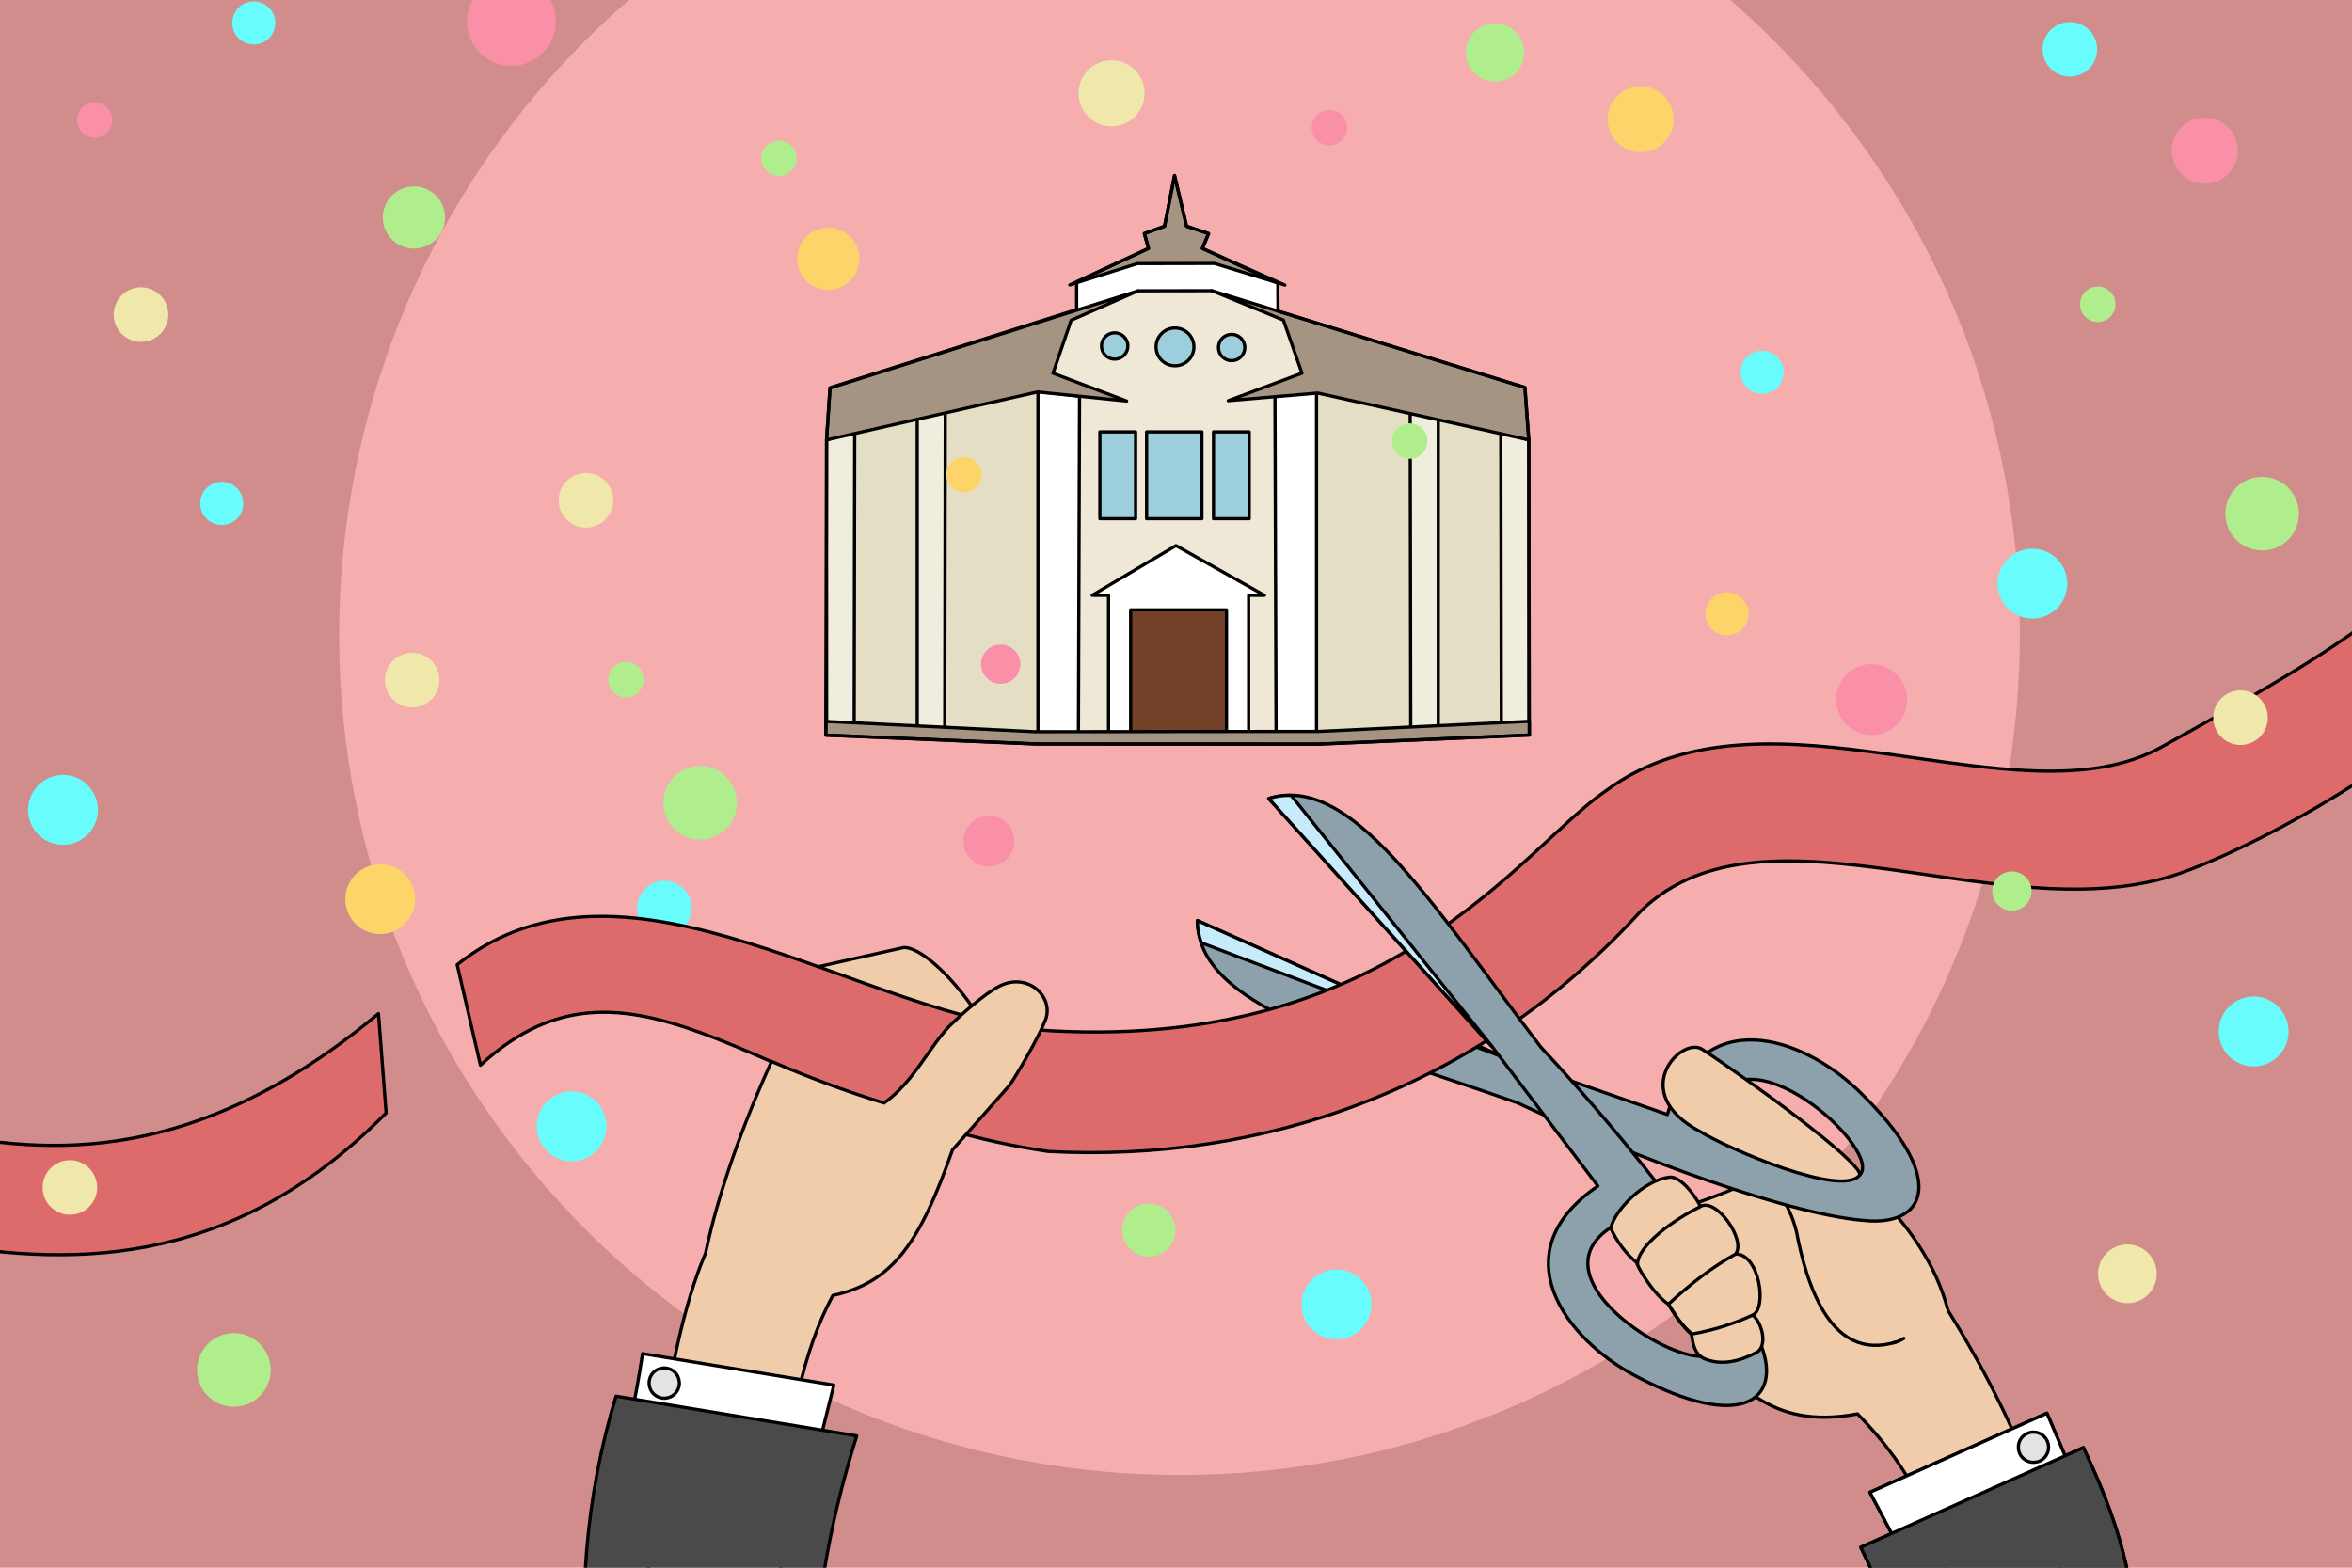 <?xml version="1.0" encoding="utf-8"?>
<!-- Generator: Adobe Illustrator 21.1.0, SVG Export Plug-In . SVG Version: 6.00 Build 0)  -->
<svg version="1.1" id="Слой_1" xmlns="http://www.w3.org/2000/svg" xmlns:xlink="http://www.w3.org/1999/xlink" x="0px" y="0px"
	 viewBox="0 0 729 486" enable-background="new 0 0 729 486" xml:space="preserve">
<g id="Layer_1">
</g>
<g id="SVG_Document">
	<g>
		<g>
			<g>
				<g>
					<rect x="-116.64" y="-76.08" fill="#D18C8C" width="963.28" height="639.16"/>
					<g>
						<path fill="#F5ADAD" d="M199.06-3.51C309.64-95.44,474-80.29,565.92,30.29s76.77,274.93-33.81,366.86
							c-110.58,91.91-274.93,76.77-366.85-33.81C73.33,252.76,88.48,88.41,199.06-3.51z"/>
						<g>
							<polygon fill="#F0E8D6" points="318.85,118.78 318.85,228.96 318.85,228.96 411.26,228.96 411.26,228.96 411.26,118.78 
								411.26,118.78 							"/>
							<polygon fill="#D1C9B0" points="410.08,118.77 472.87,131.81 470.5,225.41 410.08,228.96 							"/>
							<path fill="#F0E8D6" d="M331.66,131.81L331.66,131.81h64.16l0,0c20.95-10.05,3.03-33.99,0.29-34.39l-20.68-7.19l-22.75-0.03
								l-19.89,7.6C332.79,97.8,317.58,126.86,331.66,131.81z"/>
							<polygon fill="#E3DEC4" points="321.68,119.86 321.8,228.98 256.58,226.32 256.28,134.08 							"/>
							<polygon fill="#E3DEC4" points="408.13,120.06 408.13,229.06 473.83,225.95 473.53,134.27 							"/>
							<polygon fill="#FFFFFF" points="333.66,95.82 352.39,90.28 376,90.17 396.07,96.6 396.02,87.64 376.53,81.32 352.09,81.39 
								333.58,87.17 							"/>
							<polygon fill="#FFFFFF" stroke="#000000" stroke-linecap="round" stroke-linejoin="round" stroke-miterlimit="10" points="
								321.71,121.31 321.71,228.99 334.25,228.96 334.6,122.83 							"/>
							<polygon fill="#FFFFFF" stroke="#000000" stroke-linecap="round" stroke-linejoin="round" stroke-miterlimit="10" points="
								408.06,121.32 408.06,228.99 395.52,228.97 395.17,122.83 							"/>
							<polygon fill="#F0EDDE" stroke="#000000" stroke-linecap="round" stroke-linejoin="round" stroke-miterlimit="10" points="
								292.98,127.81 292.82,227.68 284.29,227.45 284.29,129.34 							"/>
							<polygon fill="#F0EDDE" stroke="#000000" stroke-linecap="round" stroke-linejoin="round" stroke-miterlimit="10" points="
								264.91,133.92 264.75,226.39 256.22,226.15 256.18,136.37 							"/>
							<polygon fill="#A69482" stroke="#000000" stroke-linecap="round" stroke-linejoin="round" stroke-miterlimit="10" points="
								352.8,90.15 257.28,120.27 256.18,136.38 321.57,121.51 349.2,124.33 326.38,115.7 332,99.27 							"/>
							<polygon fill="#F0EDDE" stroke="#000000" stroke-linecap="round" stroke-linejoin="round" stroke-miterlimit="10" points="
								437.09,127.91 437.26,227.46 445.79,227.22 445.79,129.12 							"/>
							<polygon fill="#F0EDDE" stroke="#000000" stroke-linecap="round" stroke-linejoin="round" stroke-miterlimit="10" points="
								465.17,133.78 465.33,226.16 473.86,225.93 473.84,136.38 							"/>
							<polygon fill="#A69482" stroke="#000000" stroke-linecap="round" stroke-linejoin="round" stroke-miterlimit="10" points="
								331.58,88.33 352.5,81.72 376.42,81.67 398.24,88.38 372.68,77.02 374.6,72.4 367.77,70.13 364.05,54.41 360.95,70.13 
								354.69,72.4 355.98,77.02 							"/>
							<polygon fill="#A69482" stroke="#000000" stroke-linecap="round" stroke-linejoin="round" stroke-miterlimit="10" points="
								375.6,90.11 472.65,120.12 473.83,136.37 408.43,121.85 380.7,124.22 403.54,115.69 397.79,99.23 							"/>
							<polygon fill="#FFFFFF" stroke="#000000" stroke-linecap="round" stroke-linejoin="round" stroke-miterlimit="10" points="
								343.59,228.87 343.59,184.56 338.51,184.56 364.5,169.15 391.92,184.56 387.01,184.56 387.01,228.87 							"/>
							<g>
								<polygon fill="#9CCFDB" stroke="#000000" stroke-linecap="round" stroke-linejoin="round" stroke-miterlimit="10" points="
									355.39,133.88 355.39,160.8 355.39,160.8 372.53,160.8 372.53,160.8 372.53,133.88 372.53,133.88 								"/>
								<polygon fill="#9CCFDB" stroke="#000000" stroke-linecap="round" stroke-linejoin="round" stroke-miterlimit="10" points="
									340.91,133.88 340.91,160.8 340.91,160.8 351.98,160.8 351.98,160.8 351.98,133.88 351.98,133.88 								"/>
								<polygon fill="#9CCFDB" stroke="#000000" stroke-linecap="round" stroke-linejoin="round" stroke-miterlimit="10" points="
									376.12,133.88 376.12,160.8 376.12,160.8 387.19,160.8 387.19,160.8 387.19,133.88 387.19,133.88 								"/>
							</g>
							<path fill="#9CCFDB" stroke="#000000" stroke-linecap="round" stroke-miterlimit="10" d="M360.04,103.39
								c2.29-2.29,6.01-2.29,8.3,0c2.28,2.29,2.28,6.01,0,8.29c-2.29,2.29-6.01,2.29-8.3,0
								C357.75,109.4,357.75,105.68,360.04,103.39z"/>
							<path fill="#9CCFDB" stroke="#000000" stroke-linecap="round" stroke-miterlimit="10" d="M342.6,104.37
								c1.6-1.6,4.18-1.6,5.78,0c1.6,1.59,1.6,4.18,0,5.78c-1.6,1.59-4.18,1.59-5.78,0C341.01,108.55,341.01,105.96,342.6,104.37z"
								/>
							<path fill="#9CCFDB" stroke="#000000" stroke-linecap="round" stroke-miterlimit="10" d="M378.85,104.84
								c1.6-1.59,4.19-1.59,5.78,0c1.6,1.6,1.6,4.18,0,5.78c-1.59,1.59-4.18,1.59-5.78,0C377.26,109.02,377.26,106.44,378.85,104.84
								z"/>
							
								<line fill="none" stroke="#000000" stroke-linecap="round" stroke-linejoin="round" stroke-miterlimit="10" x1="352.8" y1="90.15" x2="375.6" y2="90.11"/>
							<polygon fill="#734229" stroke="#000000" stroke-linecap="round" stroke-linejoin="round" stroke-miterlimit="10" points="
								350.45,189.06 350.45,228.87 350.45,228.87 380.15,228.87 380.15,228.87 380.15,189.06 380.15,189.06 							"/>
							<polygon fill="#A69482" stroke="#000000" stroke-linecap="round" stroke-linejoin="round" stroke-miterlimit="10" points="
								320.89,226.85 408.75,226.75 474.02,223.61 474.02,227.88 408.72,230.69 320.89,230.64 255.96,227.9 256.06,223.65 							
								"/>
						</g>
						<path fill="#69FCFC" d="M67.29,149.54c3.6-0.8,7.17,1.48,7.97,5.08c0.79,3.6-1.48,7.17-5.08,7.97
							c-3.6,0.79-7.17-1.48-7.97-5.08C61.41,153.91,63.69,150.34,67.29,149.54z"/>
						<path fill="#FCD469" d="M254.64,70.81c5.2-1.16,10.35,2.13,11.5,7.32c1.16,5.2-2.13,10.35-7.32,11.5
							c-5.2,1.16-10.35-2.13-11.51-7.32C246.16,77.11,249.45,71.96,254.64,70.81z"/>
						<path fill="#B0ED8C" d="M649.01,88.96c2.96-0.66,5.9,1.21,6.56,4.17c0.65,2.96-1.22,5.9-4.18,6.56
							c-2.96,0.65-5.9-1.22-6.55-4.18C644.18,92.55,646.05,89.61,649.01,88.96z"/>
						<path fill="#FA8FA8" d="M410.86,34.22c2.97-0.66,5.9,1.21,6.56,4.17s-1.21,5.9-4.17,6.56c-2.97,0.66-5.9-1.22-6.56-4.18
							S407.9,34.88,410.86,34.22z"/>
						<path fill="#B0ED8C" d="M192.7,205.36c2.95-0.72,5.92,1.08,6.65,4.03c0.72,2.95-1.09,5.92-4.04,6.65
							c-2.94,0.72-5.92-1.09-6.64-4.04C187.95,209.06,189.75,206.08,192.7,205.36z"/>
						<path fill="#FCD469" d="M533.83,183.77c3.6-0.8,7.17,1.48,7.97,5.08c0.79,3.59-1.48,7.16-5.08,7.96
							c-3.6,0.8-7.17-1.47-7.97-5.07S530.23,184.57,533.83,183.77z"/>
						<path fill="#69FCFC" d="M627.6,170.36c5.83-1.3,11.62,2.39,12.91,8.22c1.3,5.84-2.39,11.63-8.22,12.92
							c-5.84,1.3-11.62-2.39-12.92-8.22C618.08,177.44,621.76,171.65,627.6,170.36z"/>
						<path fill="#B0ED8C" d="M240.26,43.69c2.96-0.65,5.9,1.22,6.55,4.18c0.66,2.96-1.21,5.9-4.17,6.56
							c-2.96,0.65-5.9-1.22-6.56-4.18S237.29,44.35,240.26,43.69z"/>
						<path fill="#FA8FA8" d="M302.26,254.12c3.66-2.33,8.53-1.26,10.86,2.41c2.34,3.65,1.26,8.52-2.4,10.86
							c-3.66,2.33-8.53,1.25-10.86-2.41C297.53,261.32,298.6,256.46,302.26,254.12z"/>
						<path fill="#B0ED8C" d="M435.75,131.37c2.96-0.65,5.9,1.21,6.55,4.18c0.66,2.96-1.21,5.9-4.17,6.55
							c-2.96,0.66-5.9-1.21-6.56-4.17C430.91,134.96,432.78,132.03,435.75,131.37z"/>
						<path fill="#FCD469" d="M297.6,141.8c2.96-0.66,5.9,1.21,6.56,4.18c0.66,2.95-1.22,5.89-4.18,6.55s-5.9-1.22-6.55-4.18
							C292.77,145.39,294.64,142.45,297.6,141.8z"/>
						<path fill="#FA8FA8" d="M308.71,199.99c3.27-0.79,6.57,1.21,7.36,4.47c0.8,3.27-1.2,6.56-4.46,7.36
							c-3.26,0.8-6.56-1.2-7.37-4.46C303.45,204.09,305.45,200.79,308.71,199.99z"/>
						<path fill="#FCD469" d="M506.28,26.99c5.52-1.23,10.99,2.25,12.21,7.77c1.23,5.51-2.26,10.99-7.77,12.21
							c-5.52,1.22-10.99-2.26-12.21-7.78C497.29,33.68,500.77,28.21,506.28,26.99z"/>
						<path fill="#FCD469" d="M115.33,268.22c5.81-1.4,11.66,2.19,13.05,8s-2.19,11.66-8,13.05c-5.81,1.4-11.66-2.19-13.06-8
							C105.93,275.45,109.52,269.61,115.33,268.22z"/>
						<path fill="#B0ED8C" d="M698.67,148.1c6.16-1.36,12.26,2.52,13.62,8.68c1.37,6.15-2.52,12.25-8.67,13.62
							c-6.15,1.36-12.26-2.52-13.62-8.68C688.63,155.57,692.52,149.47,698.67,148.1z"/>
						<path fill="#B0ED8C" d="M126.21,58.01c5.19-1.15,10.35,2.13,11.5,7.33c1.15,5.19-2.13,10.35-7.32,11.5
							c-5.2,1.15-10.35-2.13-11.51-7.32C117.73,64.32,121.01,59.17,126.21,58.01z"/>
						<path fill="#FA8FA8" d="M28.18,31.85c2.96-0.66,5.9,1.21,6.55,4.18c0.66,2.95-1.21,5.89-4.17,6.55s-5.9-1.22-6.56-4.17
							C23.34,35.44,25.22,32.51,28.18,31.85z"/>
						<path fill="#FA8FA8" d="M681.16,36.7c5.51-1.22,10.98,2.26,12.21,7.78c1.22,5.51-2.26,10.98-7.78,12.21
							c-5.51,1.22-10.98-2.26-12.21-7.78C672.16,43.39,675.64,37.93,681.16,36.7z"/>
						<path fill="#69FCFC" d="M17.19,240.5c5.83-1.3,11.62,2.39,12.92,8.22c1.29,5.84-2.39,11.62-8.23,12.92
							c-5.83,1.29-11.62-2.39-12.92-8.23C7.67,247.58,11.36,241.79,17.19,240.5z"/>
						<path fill="#69FCFC" d="M544.73,108.88c3.6-0.79,7.17,1.48,7.97,5.08s-1.47,7.17-5.07,7.97s-7.18-1.47-7.97-5.07
							C538.86,113.26,541.13,109.68,544.73,108.88z"/>
						<path fill="#69FCFC" d="M639.72,7.03c4.56-1.01,9.08,1.87,10.09,6.43s-1.87,9.08-6.42,10.09c-4.56,1.01-9.08-1.87-10.09-6.43
							C632.28,12.57,635.16,8.04,639.72,7.03z"/>
						<path fill="#69FCFC" d="M203.91,273.29c4.54-1.12,9.12,1.67,10.23,6.2c1.11,4.54-1.67,9.12-6.2,10.23
							c-4.54,1.11-9.12-1.67-10.23-6.21C196.6,278.98,199.38,274.4,203.91,273.29z"/>
						<path fill="#F0E8AB" d="M342.31,18.93c5.51-1.22,10.98,2.26,12.21,7.78c1.22,5.51-2.26,10.98-7.78,12.2
							c-5.51,1.22-10.98-2.26-12.21-7.77C333.31,25.62,336.79,20.15,342.31,18.93z"/>
						<path fill="#F0E8AB" d="M179.78,146.84c4.56-1.01,9.08,1.87,10.09,6.43c1.01,4.55-1.86,9.08-6.42,10.09s-9.08-1.87-10.09-6.43
							S175.23,147.85,179.78,146.84z"/>
						<path fill="#F0E8AB" d="M706.76,217.2c4.53-1.11,9.12,1.67,10.23,6.2c1.11,4.54-1.67,9.12-6.21,10.23
							c-4.53,1.11-9.11-1.67-10.22-6.2C699.45,222.89,702.23,218.31,706.76,217.2z"/>
						<path fill="#F0E8AB" d="M41.87,89.26c4.56-1.01,9.08,1.87,10.09,6.43c1.01,4.55-1.87,9.08-6.42,10.09
							c-4.56,1.01-9.08-1.87-10.09-6.43C34.44,94.8,37.32,90.27,41.87,89.26z"/>
						<path fill="#F0E8AB" d="M125.75,202.62c4.54-1.11,9.12,1.67,10.23,6.2s-1.67,9.12-6.2,10.23c-4.54,1.11-9.12-1.67-10.23-6.21
							C118.44,208.31,121.22,203.73,125.75,202.62z"/>
						<path fill="#B0ED8C" d="M70.02,413.54c6.15-1.36,12.26,2.53,13.62,8.68c1.37,6.15-2.52,12.26-8.67,13.62
							c-6.15,1.37-12.26-2.52-13.62-8.67C59.98,421.01,63.87,414.91,70.02,413.54z"/>
						<path fill="#B0ED8C" d="M457.73,9.2c3.91-3.12,9.61-2.48,12.72,1.43c3.12,3.9,2.48,9.6-1.43,12.72
							c-3.9,3.11-9.6,2.47-12.72-1.43C453.19,18.01,453.83,12.31,457.73,9.2z"/>
						<path fill="#F0CCAB" stroke="#000000" stroke-linecap="round" stroke-linejoin="round" stroke-miterlimit="10" d="
							M499.74,379.39c5.26,1.22,45.31-11.46,53.32-19.56l2.85,10.09l46.39,34.01c27.19,42.88,43.74,87.94,44.15,142.12l-40.08-6.42
							c-1.83-29.69,4.85-65.31-30.64-101.32c-27.72,5.34-38.4-10.79-51.19-24.24C525.4,397.07,512.42,388.32,499.74,379.39z"/>
						<path fill="#F0CCAB" stroke="#000000" stroke-linecap="round" stroke-linejoin="round" stroke-miterlimit="10" d="
							M253.57,299.71l26.61-5.99c9.34,0.06,31.04,27.73,28.08,36.56l-39.59,3.75C248.87,337.39,222.72,348.66,253.57,299.71z"/>
						<path fill="#F0CCAB" stroke="#000000" stroke-linecap="round" stroke-miterlimit="10" d="M544.35,360.96
							c4.79,5.83,9.96,11.07,12.43,20.72c7.18,37.81,23.79,44,47.05,24.87c-6.91-28.59-37.89-53.64-58.36-59.04L544.35,360.96z"/>
						<g>
							<path fill="#8CA1AB" stroke="#000000" stroke-linecap="round" stroke-linejoin="round" stroke-miterlimit="10" d="
								M576.31,338.4c27.44,26.6,20.58,41,3.3,40.1c-23.48-1.25-73.16-19.61-109.27-36.6c-53.35-18.78-99.03-29.79-99.22-56.52
								l95.23,42.5l50.46,17.64C527.14,310.38,558.89,321.42,576.31,338.4z M530.51,344.56c-3.81,8.44,34.72,25.25,45.66,19.91
								C585.02,357.46,539.33,315.91,530.51,344.56z"/>
							<path fill="#C7EBFA" stroke="#000000" stroke-linecap="round" stroke-linejoin="round" stroke-miterlimit="10" d="
								M372.35,292.29c-0.79-2.15-1.21-4.44-1.23-6.91l94.61,42.29L372.35,292.29z"/>
						</g>
						<path fill="#F0CCAB" stroke="#000000" stroke-linecap="round" stroke-miterlimit="10" d="M576.47,364.2
							c-5.29,7.33-41.04-8.18-49.35-13.31c-23.2-12.14-5.7-30.18,0.68-25.46C541.46,334.34,576.57,359.88,576.47,364.2z"/>
						<path fill="#DE6B6B" stroke="#000000" stroke-linecap="round" stroke-linejoin="round" stroke-miterlimit="10" d="
							M324.94,356.97c-86.62-12.58-127.67-71.24-176.03-26.74l-7.21-31.17c52.7-42.07,126.74,17.47,184.45,20.52
							c105.64,5.6,145.32-56.35,171.46-74.33c49.85-37.15,127.6,11.32,172.47-13.72c32.93-18.38,64.74-35.49,84.75-57.32l6.73,43.38
							c-14.06,16.94-55.85,41.83-83.09,52.12c-54.51,21.53-130.56-25.45-169.87,12.71C458.2,337.82,391.24,360.48,324.94,356.97z"/>
						<path fill="#DE6B6B" stroke="#000000" stroke-linecap="round" stroke-linejoin="round" stroke-miterlimit="10" d="
							M-113.71,391.78l-0.01-38.45c49.91-49.01,118.48,54.5,231.03-39.1l2.37,30.81C21.34,444.45-84.1,336.03-113.71,391.78z"/>
						<g>
							<path fill="#8CA1AB" stroke="#000000" stroke-linecap="round" stroke-linejoin="round" stroke-miterlimit="10" d="
								M506.79,426.48c33.74,17.93,45.34,6.97,39.16-9.18c-8.4-21.96-41.15-63.59-68.42-92.74c-34.27-44.98-58.79-85.06-84.29-77.01
								l69.73,77.54l32.3,42.59C465.01,388.31,485.28,415.13,506.79,426.48z M498.57,381.01c6.86-6.22,34.7,25.28,32.99,37.32
								C527.6,428.92,474.02,398.2,498.57,381.01z"/>
							<path fill="#C7EBFA" stroke="#000000" stroke-linecap="round" stroke-linejoin="round" stroke-miterlimit="10" d="
								M400.19,246.58c-2.28-0.09-4.59,0.22-6.95,0.97l69.33,77.01L400.19,246.58z"/>
						</g>
						<g>
							<path fill="#F0CCAB" d="M499.24,380.75c1.36-5.83,10.61-14.98,18.36-15.98c5.51,2.42,9.24,7.46,11.08,13.28
								c-5.45,7.13-12.4,11.38-19.84,14.69C504.55,389.31,501.63,385.17,499.24,380.75z"/>
							<path fill="#F0CCAB" d="M507.18,392.31c1.28-5.85,14.3-17.83,22.04-18.91c4.16,1.84,9.38,8.35,9.42,14.48
								c-5.36,7.2-14.33,12.91-21.73,16.3C512.59,400.81,509.61,396.7,507.18,392.31z"/>
							<path fill="#F0CCAB" d="M516.69,403.47c1.36-5.83,12.8-14.06,20.55-15.05c4.13,1.88,10.01,11.4,7.75,16.36
								c-5.45,7.13-11.62,10.3-18.71,10.68C522,412.03,519.08,407.89,516.69,403.47z"/>
							<path fill="#F0CCAB" d="M524.09,412.38c2.6-3.4,13.39-6.25,19.46-5.29c2.58,2.03,4.39,9.25,1.35,11.91
								c-6.01,3.39-11.94,4.33-16.83,2.12C524.71,419.38,524.67,415.66,524.09,412.38z"/>
						</g>
						<path fill="#B0ED8C" d="M214.29,237.78c6.12-1.5,12.31,2.25,13.81,8.37c1.5,6.13-2.26,12.31-8.38,13.81
							s-12.31-2.25-13.81-8.38C204.41,245.47,208.17,239.28,214.29,237.78z"/>
						<path fill="#F0E8AB" d="M19.84,359.87c4.55-1.01,9.07,1.87,10.09,6.43c1.01,4.55-1.87,9.07-6.43,10.09
							c-4.56,1-9.08-1.87-10.09-6.43S15.28,360.88,19.84,359.87z"/>
						<path fill="#69FCFC" d="M695.94,309.24c5.81-1.42,11.67,2.14,13.09,7.94c1.43,5.81-2.13,11.67-7.94,13.1
							c-5.8,1.42-11.67-2.14-13.09-7.95C686.58,316.53,690.14,310.66,695.94,309.24z"/>
						<path fill="#69FCFC" d="M174.6,338.66c5.8-1.42,11.67,2.14,13.09,7.94c1.42,5.81-2.14,11.67-7.94,13.09
							c-5.81,1.42-11.68-2.13-13.1-7.94C165.23,345.95,168.79,340.08,174.6,338.66z"/>
						<path fill="#FA8FA8" d="M576.03,206.66c5.65-2.25,12.06,0.51,14.3,6.16c2.24,5.65-0.52,12.05-6.17,14.29
							c-5.64,2.25-12.05-0.51-14.29-6.16C567.63,215.3,570.39,208.89,576.03,206.66z"/>
						<path fill="#F0CCAB" stroke="#000000" stroke-linecap="round" stroke-linejoin="round" stroke-miterlimit="10" d="
							M274.04,341.95c9.07-6.53,13.75-16.95,20.12-23.75c4.16-4.05,11.21-10.29,15.73-12.54c9.09-4.53,17.44,4.03,13.82,11.26
							c-1.49,4.04-8.48,16.29-10.84,19.56l-17.64,19.98c-10.09,28.73-18.5,41.17-37.09,45.14c-18.67,34.46-17.37,92.4-14.57,116.67
							l-43.23-16c0.3-22.9,4.7-82.07,18.36-113.81c3.9-18.71,11.73-40.33,20.44-59.39C250.42,333.89,262,338.27,274.04,341.95z"/>
						<path fill="#F0E8AB" d="M655.96,386.47c4.65-1.89,9.96,0.35,11.86,5c1.89,4.65-0.35,9.96-5,11.85s-9.96-0.34-11.86-4.99
							C649.07,393.68,651.31,388.36,655.96,386.47z"/>
						<path fill="#FA8FA8" d="M151.36-5.14c6.5-3.95,14.99-1.88,18.94,4.63c3.95,6.5,1.88,14.99-4.63,18.94
							c-6.5,3.95-14.99,1.88-18.94-4.62C142.78,7.3,144.85-1.19,151.36-5.14z"/>
						<path fill="#69FCFC" d="M77.21,0.59c3.6-0.8,7.18,1.48,7.97,5.08c0.8,3.6-1.47,7.17-5.07,7.97c-3.6,0.8-7.18-1.47-7.97-5.08
							C71.34,4.96,73.61,1.39,77.21,0.59z"/>
						<polygon fill="#FFFFFF" stroke="#000000" stroke-linecap="round" stroke-linejoin="round" stroke-miterlimit="10" points="
							579.59,462.63 634.45,438.11 642.64,457.37 587.7,478.01 						"/>
						<path fill="#4A4A4A" stroke="#000000" stroke-linecap="round" stroke-linejoin="round" stroke-miterlimit="10" d="
							M591.61,515.89c-3.96-11.52-8.53-23.22-14.86-36.22l69-30.9c8.14,17.47,13.84,32.44,16.37,55.17L591.61,515.89z"/>
						<path fill="#E3E3E3" stroke="#000000" stroke-linecap="round" stroke-linejoin="round" stroke-miterlimit="10" d="
							M626.88,445.41c1.79-1.87,4.76-1.94,6.64-0.14c1.86,1.79,1.93,4.76,0.14,6.63s-4.76,1.93-6.63,0.14
							C625.16,450.25,625.09,447.28,626.88,445.41z"/>
						<path fill="#FFFFFF" stroke="#000000" stroke-linecap="round" stroke-linejoin="round" stroke-miterlimit="10" d="
							M258.45,429.38l-59.29-9.74c-1.29,8.39-2.61,15.58-3.96,21.48l58.03,9.16L258.45,429.38z"/>
						<path fill="#4A4A4A" stroke="#000000" stroke-linecap="round" stroke-linejoin="round" stroke-miterlimit="10" d="
							M252.95,524.23c-0.83-23.74,3.57-50.16,12.59-79.1l-74.6-12.3c-9.7,31.81-11.6,63.43-8.77,94.97L252.95,524.23z"/>
						<path fill="#E3E3E3" stroke="#000000" stroke-linecap="round" stroke-linejoin="round" stroke-miterlimit="10" d="
							M208.33,424.77c-2.21-1.35-5.1-0.66-6.45,1.55c-1.35,2.21-0.66,5.1,1.55,6.45c2.21,1.36,5.1,0.66,6.45-1.55
							S210.54,426.12,208.33,424.77z"/>
						<path fill="#69FCFC" d="M411.66,393.87c5.8-1.42,11.67,2.13,13.09,7.94c1.42,5.8-2.14,11.67-7.94,13.09
							c-5.81,1.42-11.67-2.14-13.09-7.94C402.29,401.16,405.85,395.29,411.66,393.87z"/>
						<path fill="#B0ED8C" d="M354.27,373.3c4.45-0.99,8.86,1.82,9.85,6.27c0.99,4.45-1.82,8.87-6.27,9.85
							c-4.45,0.99-8.87-1.82-9.86-6.27C347.01,378.7,349.82,374.28,354.27,373.3z"/>
						<path fill="#F0E8AB" d="M692.43,214.28c4.54-1.11,9.12,1.67,10.23,6.2c1.11,4.54-1.67,9.12-6.2,10.23
							c-4.54,1.11-9.12-1.67-10.23-6.2C685.12,219.97,687.9,215.39,692.43,214.28z"/>
						<path fill="#B0ED8C" d="M621.35,270.57c3.13-1.23,6.67,0.3,7.91,3.42c1.23,3.13-0.3,6.67-3.43,7.9
							c-3.13,1.24-6.67-0.3-7.91-3.42C616.69,275.34,618.22,271.8,621.35,270.57z"/>
						<polygon fill="none" stroke="#000000" stroke-linecap="round" stroke-linejoin="round" stroke-miterlimit="10" points="
							408.72,230.69 320.89,230.64 255.94,227.92 256.22,135.97 257.25,120.21 333.7,95.98 333.69,87.41 355.98,77.02 354.69,72.4 
							360.95,70.13 364.05,54.41 367.77,70.13 374.6,72.4 372.68,77.02 396.06,87.8 396.11,96.45 472.65,120.12 473.84,136.2 
							474.02,227.88 						"/>
						<path fill="none" stroke="#000000" stroke-linecap="round" stroke-linejoin="round" stroke-miterlimit="10" d="M528.07,421.12
							c-2.9-1.5-3.33-4.48-3.76-7.38c-3.05-2.88-5.34-6.16-7.27-9.62c-0.04,0.02-0.09,0.04-0.13,0.06
							c-4.84-3.37-9.94-12.38-9.5-12.65c-3.4-2.83-6.15-6.4-8.17-10.78c1.36-5.83,10.32-14.81,18.08-15.8
							c3.28-0.49,7.68,5.02,9.76,9.05c4.9-2.74,14.21,10.41,10.86,14.79c7.27-0.25,9.93,16.65,5.31,18.91
							c2.58,2.03,4.69,8.64,1.65,11.3C538.89,422.39,532.96,423.33,528.07,421.12z"/>
						<polygon fill="#FFFFFF" stroke="#000000" stroke-linecap="round" stroke-linejoin="round" stroke-miterlimit="10" points="
							579.59,462.63 634.45,438.11 642.64,457.37 587.7,478.01 						"/>
						<path fill="#4A4A4A" stroke="#000000" stroke-linecap="round" stroke-linejoin="round" stroke-miterlimit="10" d="
							M591.61,515.89c-3.96-11.52-8.53-23.22-14.86-36.22l69-30.9c8.14,17.47,13.84,32.44,16.37,55.17L591.61,515.89z"/>
						<path fill="#E3E3E3" stroke="#000000" stroke-linecap="round" stroke-linejoin="round" stroke-miterlimit="10" d="
							M626.88,445.41c1.79-1.87,4.76-1.94,6.64-0.14c1.86,1.79,1.93,4.76,0.14,6.63s-4.76,1.93-6.63,0.14
							C625.16,450.25,625.09,447.28,626.88,445.41z"/>
						<path fill="none" stroke="#000000" stroke-linecap="round" stroke-linejoin="round" stroke-miterlimit="10" d="M526.86,374.15
							c-8.01,3.92-19.31,12.01-19.31,17.8"/>
						<path fill="none" stroke="#000000" stroke-linecap="round" stroke-linejoin="round" stroke-miterlimit="10" d="M538.25,388.6
							c-7.58,4.18-14.53,9.62-21.14,15.72c2.31,3.64,4.54,7.1,7.4,9.22c6.8-1.18,13.46-3.38,18.82-5.91"/>
						<path fill="#F0CCAB" d="M584.38,409.6l9.5,18.72l16.93-8.95c-3.58-5-6.35-10.5-8.12-14.45L584.38,409.6z"/>
					</g>
				</g>
				<path fill="none" stroke="#000000" stroke-linecap="round" stroke-linejoin="round" stroke-miterlimit="10" d="M590.1,414.9
					c-0.9,0.63-1.94,1.06-3.32,1.41"/>
			</g>
		</g>
	</g>
</g>
<g id="Guides" display="none">
</g>
</svg>
